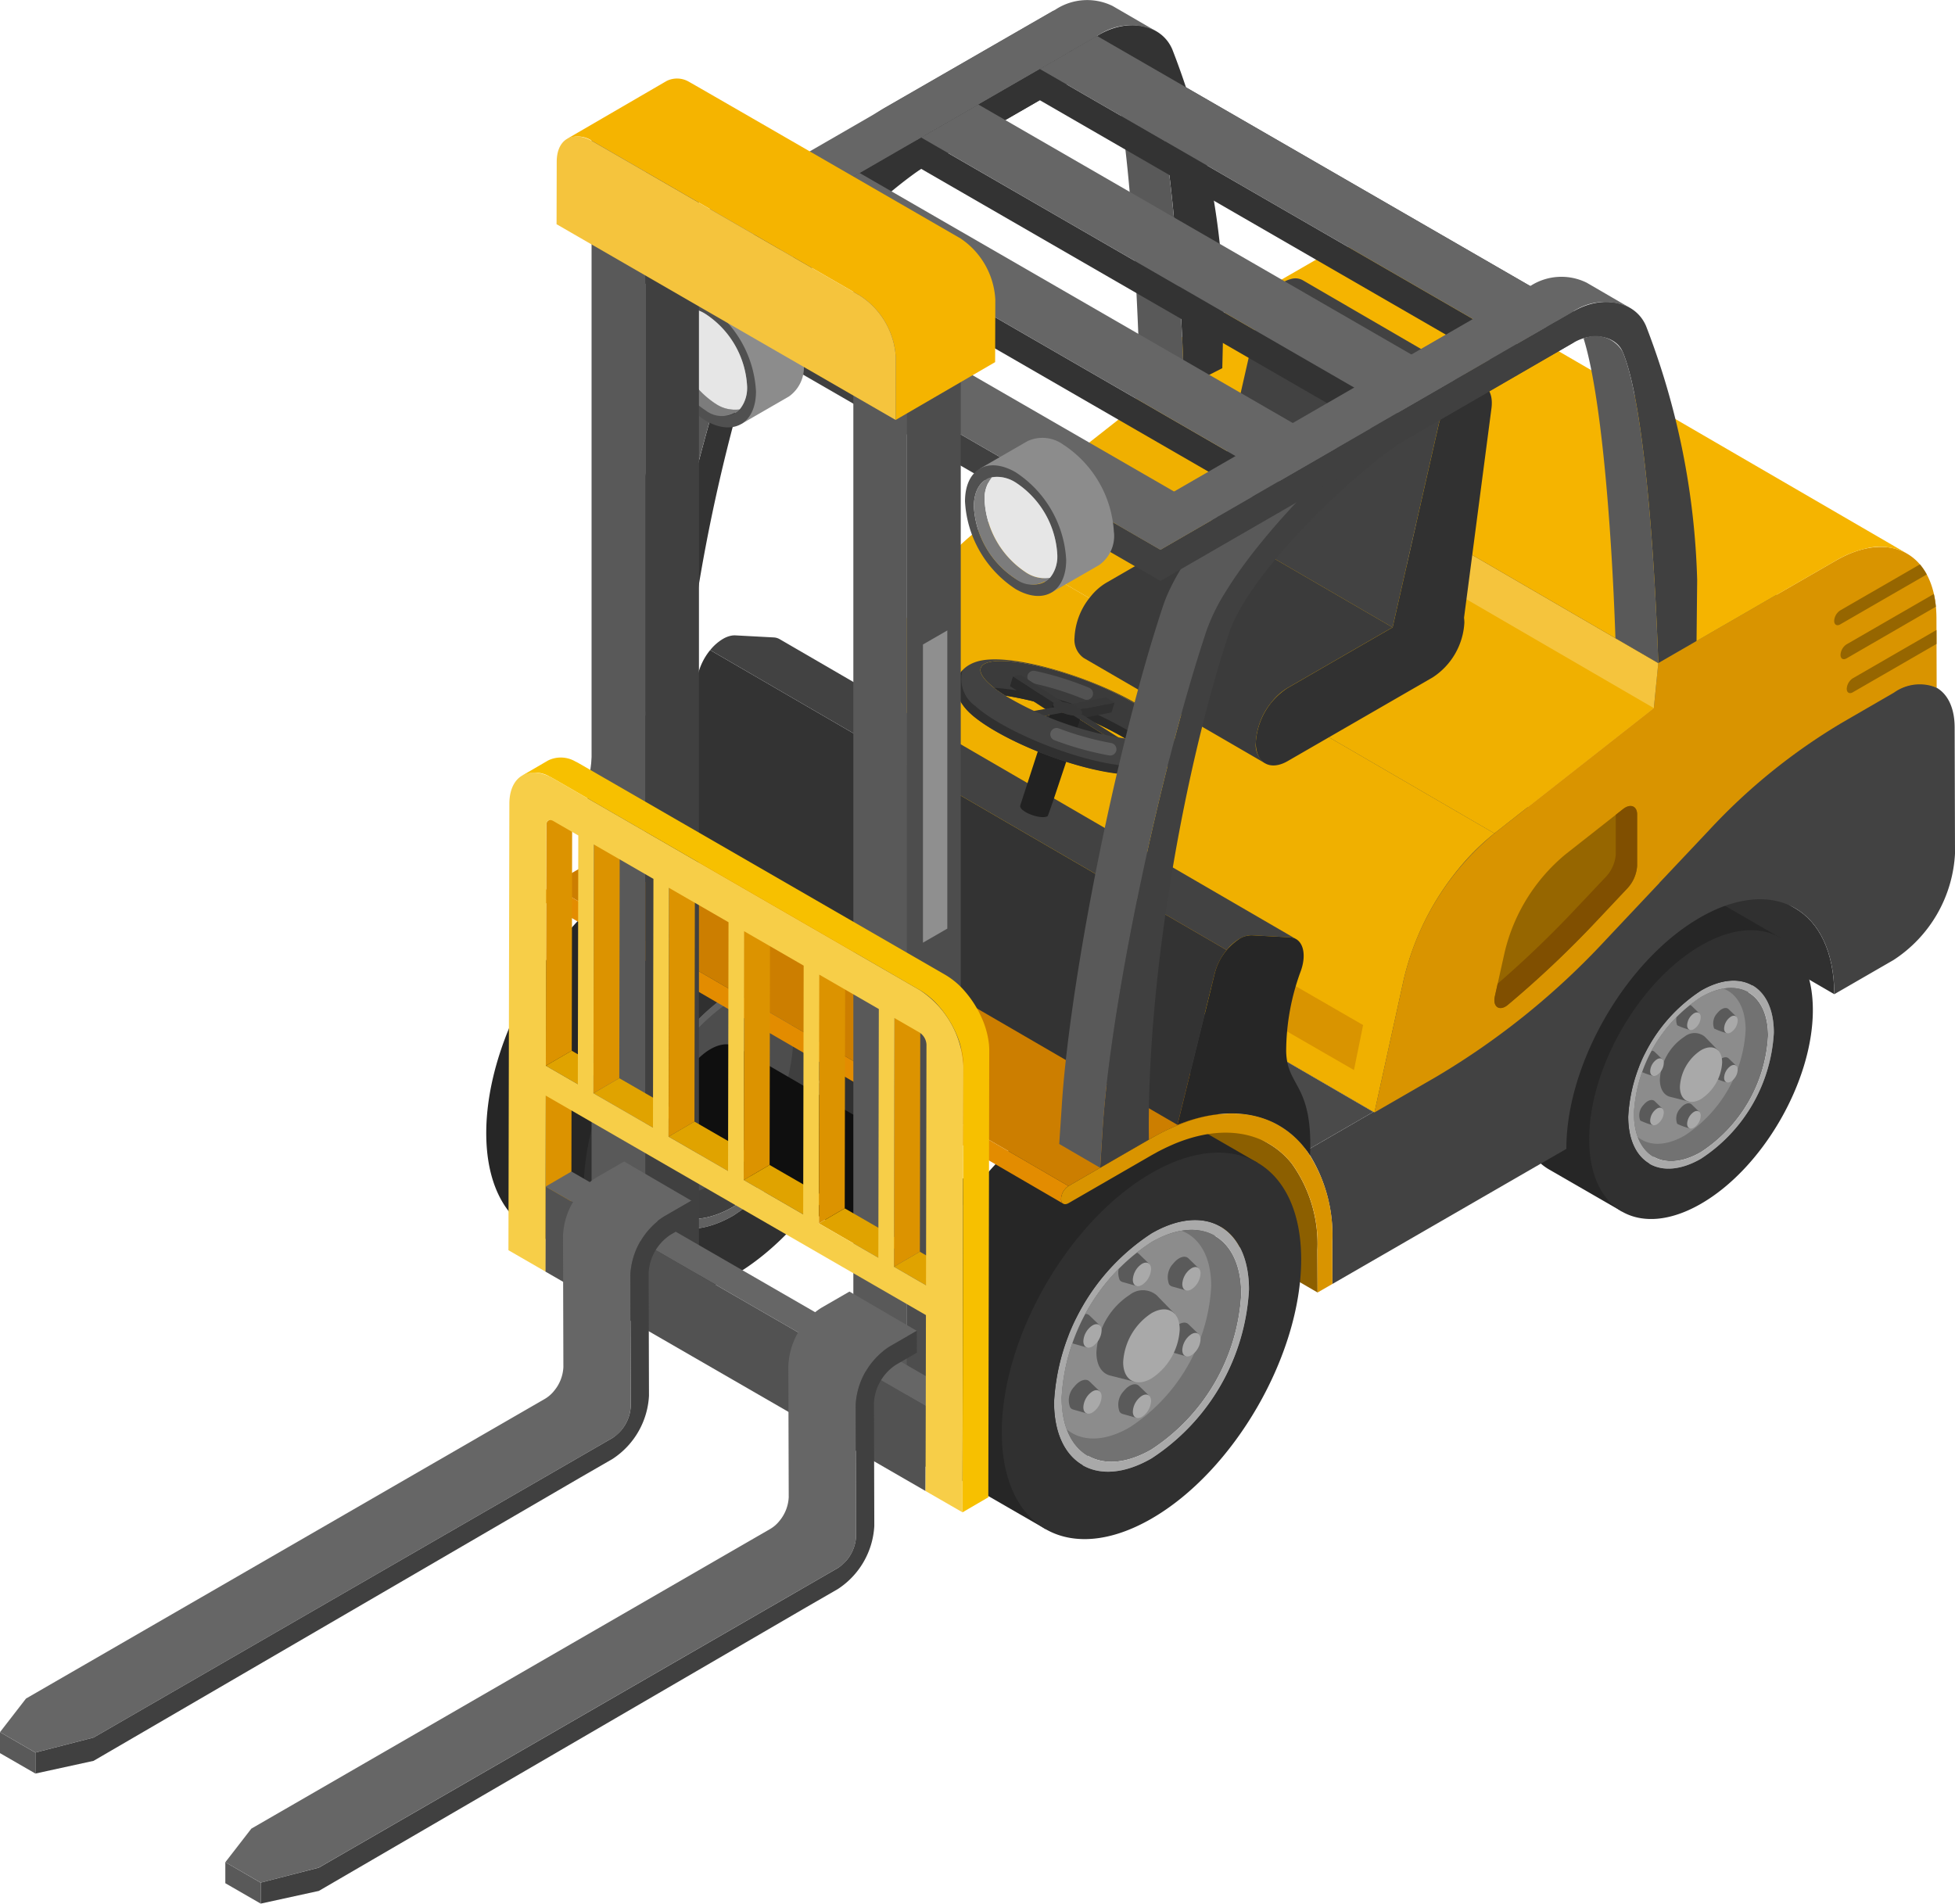 <svg xmlns="http://www.w3.org/2000/svg" xmlns:xlink="http://www.w3.org/1999/xlink" width="143.819" height="140.054" viewBox="0 0 143.819 140.054">
  <defs>
    <clipPath id="clip-path">
      <rect id="長方形_3508" data-name="長方形 3508" width="143.819" height="140.054" fill="none"/>
    </clipPath>
  </defs>
  <g id="グループ_9674" data-name="グループ 9674" transform="translate(0 0)">
    <g id="グループ_9673" data-name="グループ 9673" transform="translate(0 0)" clip-path="url(#clip-path)">
      <path id="パス_4395" data-name="パス 4395" d="M102.267,57.608,64.178,35.472c-.009-3.106-1.105-5.292-2.874-6.32L99.393,51.288c1.769,1.027,2.865,3.213,2.874,6.32" transform="translate(32.671 15.537)" fill="#303030"/>
      <path id="パス_4396" data-name="パス 4396" d="M84.086,60.27a19.665,19.665,0,0,0,4.536-7.856l3.549-6.147-5.356-3.093c-1.488-.86-3.546-.736-5.817.576-4.544,2.623-8.227,9-8.227,14.249,0,2.623.921,4.467,2.41,5.327l5.358,3.092Z" transform="translate(38.782 22.717)" fill="#262626"/>
      <path id="パス_4397" data-name="パス 4397" d="M78.411,56.64c0,3.147,2.21,4.424,4.936,2.85a10.909,10.909,0,0,0,4.936-8.549c0-3.149-2.21-4.424-4.936-2.85a10.913,10.913,0,0,0-4.936,8.549" transform="translate(41.788 25.27)" fill="#727272"/>
      <path id="パス_4398" data-name="パス 4398" d="M83.347,48.073a10.913,10.913,0,0,0-4.936,8.549A4.987,4.987,0,0,0,78.7,58.37c.822.671,2.063.685,3.452-.117A9.9,9.9,0,0,0,86.628,50.5c0-1.6-.633-2.672-1.625-3.049a5,5,0,0,0-1.656.627" transform="translate(41.788 25.286)" fill="#8c8c8c"/>
      <path id="パス_4399" data-name="パス 4399" d="M83.356,50.828c-.192-.184-.547-.069-.829.284a1.08,1.08,0,0,0-.235,1.141,5.518,5.518,0,0,0,.93.339l.7-1.216Z" transform="translate(43.811 27.042)" fill="#5a5a5a"/>
      <path id="パス_4400" data-name="パス 4400" d="M83.74,51.467c0-.319-.224-.449-.5-.29a1.11,1.11,0,0,0-.5.869c0,.319.225.448.5.288a1.106,1.106,0,0,0,.5-.868" transform="translate(44.094 27.239)" fill="#a9a9a9"/>
      <path id="パス_4401" data-name="パス 4401" d="M82.97,49.855a1.169,1.169,0,0,0-1.485-.023A4.039,4.039,0,0,0,79.656,53c0,.707.3,1.156.765,1.272l1.357.345,2.169-3.756Z" transform="translate(42.452 26.425)" fill="#5a5a5a"/>
      <path id="パス_4402" data-name="パス 4402" d="M80.618,53.169c0,.99.7,1.392,1.554.9a3.432,3.432,0,0,0,1.553-2.692c0-.99-.694-1.392-1.553-.9a3.436,3.436,0,0,0-1.554,2.692" transform="translate(42.964 26.788)" fill="#a9a9a9"/>
      <path id="パス_4403" data-name="パス 4403" d="M79.808,50.514c-.192-.184-.547-.069-.829.284a1.08,1.08,0,0,0-.235,1.141,5.518,5.518,0,0,0,.93.339l.7-1.216Z" transform="translate(41.92 26.875)" fill="#5a5a5a"/>
      <path id="パス_4404" data-name="パス 4404" d="M80.192,51.153c0-.319-.224-.449-.5-.29a1.11,1.11,0,0,0-.5.869c0,.319.225.449.5.288a1.106,1.106,0,0,0,.5-.868" transform="translate(42.203 27.071)" fill="#a9a9a9"/>
      <path id="パス_4405" data-name="パス 4405" d="M81.582,48.307c-.192-.184-.547-.069-.829.284a1.08,1.08,0,0,0-.235,1.141,5.519,5.519,0,0,0,.93.339l.7-1.216Z" transform="translate(42.865 25.699)" fill="#5a5a5a"/>
      <path id="パス_4406" data-name="パス 4406" d="M81.966,48.947c0-.319-.224-.449-.5-.29a1.113,1.113,0,0,0-.5.869c0,.319.225.449.5.288a1.1,1.1,0,0,0,.5-.868" transform="translate(43.148 25.896)" fill="#a9a9a9"/>
      <path id="パス_4407" data-name="パス 4407" d="M83.494,47.794a11.84,11.84,0,0,0-5.358,9.277c0,3.417,2.4,4.8,5.358,3.093a11.84,11.84,0,0,0,5.358-9.279c0-3.415-2.4-4.8-5.358-3.092m0,11.885c-2.726,1.574-4.936.3-4.936-2.85a10.9,10.9,0,0,1,4.936-8.549c2.726-1.574,4.936-.3,4.936,2.85a10.913,10.913,0,0,1-4.936,8.549" transform="translate(41.642 25.081)" fill="#a9a9a9"/>
      <path id="パス_4408" data-name="パス 4408" d="M81.582,53.037c-.192-.184-.547-.069-.829.284a1.08,1.08,0,0,0-.235,1.141,5.519,5.519,0,0,0,.93.339l.7-1.216Z" transform="translate(42.865 28.22)" fill="#5a5a5a"/>
      <path id="パス_4409" data-name="パス 4409" d="M81.966,53.677c0-.319-.224-.449-.5-.29a1.11,1.11,0,0,0-.5.868c0,.32.225.449.5.29a1.106,1.106,0,0,0,.5-.868" transform="translate(43.148 28.416)" fill="#a9a9a9"/>
      <path id="パス_4410" data-name="パス 4410" d="M83.356,48.465c-.192-.184-.547-.069-.829.284a1.08,1.08,0,0,0-.235,1.141,5.518,5.518,0,0,0,.93.339l.7-1.216Z" transform="translate(43.811 25.783)" fill="#5a5a5a"/>
      <path id="パス_4411" data-name="パス 4411" d="M83.74,49.105c0-.319-.224-.449-.5-.29a1.11,1.11,0,0,0-.5.868c0,.32.225.449.5.29a1.106,1.106,0,0,0,.5-.868" transform="translate(44.094 25.98)" fill="#a9a9a9"/>
      <path id="パス_4412" data-name="パス 4412" d="M79.808,52.879c-.19-.184-.547-.069-.829.284a1.08,1.08,0,0,0-.235,1.141,5.518,5.518,0,0,0,.93.339l.7-1.216Z" transform="translate(41.92 28.136)" fill="#5a5a5a"/>
      <path id="パス_4413" data-name="パス 4413" d="M80.192,53.519c0-.319-.224-.449-.5-.29a1.113,1.113,0,0,0-.5.869c0,.319.225.448.5.288a1.1,1.1,0,0,0,.5-.868" transform="translate(42.203 28.332)" fill="#a9a9a9"/>
      <path id="パス_4414" data-name="パス 4414" d="M84.491,45.768c-4.544,2.623-8.227,9-8.227,14.249s3.684,7.373,8.227,4.751,8.227-9,8.227-14.25-3.684-7.372-8.227-4.749m0,15.685c-2.959,1.708-5.358.323-5.358-3.093a11.845,11.845,0,0,1,5.358-9.279c2.959-1.708,5.358-.323,5.358,3.093a11.84,11.84,0,0,1-5.358,9.279" transform="translate(40.644 23.793)" fill="#303030"/>
      <path id="パス_4415" data-name="パス 4415" d="M110.37,36.021c-.008-2.876-2.045-4.038-4.545-2.594l-3.8,2.2a43.832,43.832,0,0,0-9.815,7.944l-7.542,8.007A55.675,55.675,0,0,1,72.194,61.666l-9.48,5.485a11.277,11.277,0,0,1,1.875,6.713l.009,3.112,17.209-9.937c-.018-6.254,4.381-13.872,9.823-17.013s9.868-.621,9.886,5.634l4.364-2.52a9.959,9.959,0,0,0,4.516-7.824Z" transform="translate(33.423 17.485)" fill="#424242"/>
      <path id="パス_4416" data-name="パス 4416" d="M77.7,70.418a10.116,10.116,0,0,0-1.89-6.379,6.015,6.015,0,0,0-1.674-1.45L36.051,40.454a6.04,6.04,0,0,1,1.674,1.45,10.119,10.119,0,0,1,1.89,6.379l.009,3.113L77.713,73.53Z" transform="translate(19.213 21.56)" fill="#8c5f00"/>
      <path id="パス_4417" data-name="パス 4417" d="M38.48,64.576a26.323,26.323,0,0,0,6.07-10.514L49.3,45.834l-7.17-4.14c-1.993-1.15-4.746-.984-7.786.771-6.081,3.512-11.011,12.049-11.01,19.071,0,3.51,1.232,5.977,3.225,7.128L33.729,72.8Z" transform="translate(12.437 21.83)" fill="#262626"/>
      <path id="パス_4418" data-name="パス 4418" d="M30.885,59.716c0,4.213,2.959,5.92,6.607,3.814A14.6,14.6,0,0,0,44.1,52.089c0-4.213-2.957-5.92-6.605-3.814a14.6,14.6,0,0,0-6.607,11.442" transform="translate(16.46 25.247)" fill="#3f3f3f"/>
      <path id="パス_4419" data-name="パス 4419" d="M37.492,48.252a14.6,14.6,0,0,0-6.607,11.442,6.65,6.65,0,0,0,.383,2.338c1.1.9,2.761.917,4.619-.156a13.249,13.249,0,0,0,6-10.383c0-2.146-.846-3.576-2.175-4.079a6.676,6.676,0,0,0-2.215.839" transform="translate(16.46 25.269)" fill="#4d4d4d"/>
      <path id="パス_4420" data-name="パス 4420" d="M37.688,47.876a15.849,15.849,0,0,0-7.17,12.418c0,4.573,3.21,6.426,7.17,4.139a15.846,15.846,0,0,0,7.17-12.417c0-4.573-3.21-6.426-7.17-4.14m0,15.907c-3.648,2.106-6.605.4-6.607-3.814a14.6,14.6,0,0,1,6.607-11.442c3.648-2.106,6.607-.4,6.607,3.814a14.6,14.6,0,0,1-6.607,11.442" transform="translate(16.264 24.994)" fill="#616161"/>
      <path id="パス_4421" data-name="パス 4421" d="M39.023,45.166c-6.081,3.51-11.011,12.049-11.011,19.07s4.93,9.868,11.011,6.357,11.011-12.049,11.011-19.07-4.93-9.868-11.011-6.357m0,20.992c-3.96,2.286-7.17.432-7.17-4.139A15.846,15.846,0,0,1,39.023,49.6c3.96-2.287,7.17-.434,7.17,4.139a15.846,15.846,0,0,1-7.17,12.418" transform="translate(14.929 23.27)" fill="#303030"/>
      <path id="パス_4422" data-name="パス 4422" d="M36.677,50.183c-1.882-.547-4.392,2.614-4.384,5.048a1.92,1.92,0,0,0,.8,1.76l28.568,16.6c-2.325-1.351.837-7.6,3.584-6.806a1.335,1.335,0,0,1,.3.126c-30.2-17.548-28.618-16.655-28.864-16.727" transform="translate(17.21 26.711)" fill="#0f0f0f"/>
      <path id="パス_4423" data-name="パス 4423" d="M58.543,76.232a26.341,26.341,0,0,0,6.07-10.514l4.751-8.227-7.17-4.14c-1.993-1.15-4.746-.984-7.786.771C48.327,57.633,43.4,66.17,43.4,73.192c0,3.51,1.232,5.977,3.225,7.128l7.168,4.139Z" transform="translate(23.129 28.042)" fill="#262626"/>
      <path id="パス_4424" data-name="パス 4424" d="M50.949,71.371c0,4.213,2.957,5.92,6.607,3.814a14.6,14.6,0,0,0,6.605-11.442c0-4.213-2.957-5.92-6.607-3.814a14.6,14.6,0,0,0-6.605,11.442" transform="translate(27.153 31.458)" fill="#727272"/>
      <path id="パス_4425" data-name="パス 4425" d="M57.554,59.908a14.6,14.6,0,0,0-6.605,11.442,6.651,6.651,0,0,0,.382,2.338c1.1.9,2.761.917,4.619-.156a13.249,13.249,0,0,0,6-10.383c0-2.146-.846-3.576-2.175-4.079a6.676,6.676,0,0,0-2.215.839" transform="translate(27.153 31.481)" fill="#8c8c8c"/>
      <path id="パス_4426" data-name="パス 4426" d="M57.565,63.594c-.256-.247-.731-.092-1.11.379a1.446,1.446,0,0,0-.313,1.528.4.4,0,0,0,.228.164l1.016.288.937-1.626Z" transform="translate(29.86 33.83)" fill="#5a5a5a"/>
      <path id="パス_4427" data-name="パス 4427" d="M58.079,64.451c0-.428-.3-.6-.67-.388a1.483,1.483,0,0,0-.671,1.162c0,.428.3.6.671.388a1.486,1.486,0,0,0,.67-1.162" transform="translate(30.238 34.093)" fill="#a9a9a9"/>
      <path id="パス_4428" data-name="パス 4428" d="M57.051,62.292a1.563,1.563,0,0,0-1.988-.031A5.407,5.407,0,0,0,52.616,66.5c0,.946.4,1.547,1.022,1.7l1.817.461,2.9-5.027Z" transform="translate(28.041 33.004)" fill="#5a5a5a"/>
      <path id="パス_4429" data-name="パス 4429" d="M53.9,66.726c0,1.326.93,1.864,2.08,1.2a4.594,4.594,0,0,0,2.079-3.6c0-1.326-.931-1.864-2.079-1.2a4.6,4.6,0,0,0-2.08,3.6" transform="translate(28.726 33.49)" fill="#a9a9a9"/>
      <path id="パス_4430" data-name="パス 4430" d="M52.817,63.174c-.256-.247-.731-.092-1.11.379a1.446,1.446,0,0,0-.313,1.528.409.409,0,0,0,.228.164l1.016.288.937-1.626Z" transform="translate(27.329 33.607)" fill="#5a5a5a"/>
      <path id="パス_4431" data-name="パス 4431" d="M53.331,64.031c0-.428-.3-.6-.67-.388A1.483,1.483,0,0,0,51.99,64.8c0,.428.3.6.671.388a1.486,1.486,0,0,0,.67-1.162" transform="translate(27.707 33.869)" fill="#a9a9a9"/>
      <path id="パス_4432" data-name="パス 4432" d="M55.191,60.22c-.256-.247-.733-.092-1.11.379a1.446,1.446,0,0,0-.313,1.528.4.4,0,0,0,.228.164l1.016.288.937-1.626Z" transform="translate(28.594 32.032)" fill="#5a5a5a"/>
      <path id="パス_4433" data-name="パス 4433" d="M55.705,61.077c0-.428-.3-.6-.671-.388a1.486,1.486,0,0,0-.67,1.162c0,.428.3.6.671.388a1.486,1.486,0,0,0,.67-1.162" transform="translate(28.973 32.295)" fill="#a9a9a9"/>
      <path id="パス_4434" data-name="パス 4434" d="M57.751,59.531a15.846,15.846,0,0,0-7.17,12.418c0,4.573,3.21,6.426,7.17,4.139A15.846,15.846,0,0,0,64.92,63.67c0-4.571-3.21-6.425-7.17-4.139m0,15.907c-3.648,2.106-6.605.4-6.607-3.814a14.6,14.6,0,0,1,6.607-11.442c3.648-2.108,6.605-.4,6.605,3.814a14.6,14.6,0,0,1-6.605,11.442" transform="translate(26.957 31.205)" fill="#a9a9a9"/>
      <path id="パス_4435" data-name="パス 4435" d="M55.191,66.551c-.256-.247-.731-.092-1.11.379a1.446,1.446,0,0,0-.313,1.528.4.4,0,0,0,.228.164l1.016.288.937-1.626Z" transform="translate(28.594 35.406)" fill="#5a5a5a"/>
      <path id="パス_4436" data-name="パス 4436" d="M55.705,67.408c0-.428-.3-.6-.67-.388a1.483,1.483,0,0,0-.671,1.162c0,.428.3.6.671.388a1.486,1.486,0,0,0,.67-1.162" transform="translate(28.973 35.669)" fill="#a9a9a9"/>
      <path id="パス_4437" data-name="パス 4437" d="M57.565,60.432c-.256-.247-.731-.092-1.11.379a1.446,1.446,0,0,0-.313,1.528.412.412,0,0,0,.228.166l1.016.287.937-1.626Z" transform="translate(29.86 32.145)" fill="#5a5a5a"/>
      <path id="パス_4438" data-name="パス 4438" d="M58.079,61.289c0-.428-.3-.6-.67-.388a1.483,1.483,0,0,0-.671,1.162c0,.428.3.6.671.388a1.486,1.486,0,0,0,.67-1.162" transform="translate(30.238 32.408)" fill="#a9a9a9"/>
      <path id="パス_4439" data-name="パス 4439" d="M52.817,66.339c-.256-.247-.733-.092-1.11.379a1.446,1.446,0,0,0-.313,1.528.4.4,0,0,0,.228.164l1.016.288.937-1.626Z" transform="translate(27.329 35.293)" fill="#5a5a5a"/>
      <path id="パス_4440" data-name="パス 4440" d="M53.331,67.2c0-.428-.3-.6-.671-.388a1.486,1.486,0,0,0-.67,1.162c0,.428.3.6.671.388a1.486,1.486,0,0,0,.67-1.162" transform="translate(27.707 35.556)" fill="#a9a9a9"/>
      <path id="パス_4441" data-name="パス 4441" d="M59.086,56.822C53,60.332,48.075,68.871,48.075,75.892S53,85.759,59.086,82.249,70.1,70.2,70.1,63.179s-4.928-9.868-11.01-6.357m0,20.992c-3.96,2.286-7.17.432-7.17-4.139a15.846,15.846,0,0,1,7.17-12.418c3.96-2.286,7.17-.434,7.17,4.139a15.846,15.846,0,0,1-7.17,12.418" transform="translate(25.621 29.482)" fill="#303030"/>
      <path id="パス_4442" data-name="パス 4442" d="M41.955,39.893a7.484,7.484,0,0,0-5.393-.684,12.381,12.381,0,0,0-2.157.676c-.279.118-.556.242-.837.379q-.336.163-.693.359c-.117.064-.242.133-.368.205l-6.078,3.509L64.518,66.472l6.078-3.51c.126-.072.251-.141.369-.2.236-.13.468-.25.691-.36.281-.138.558-.261.837-.377a12.3,12.3,0,0,1,2.157-.678,7.484,7.484,0,0,1,5.393.685Z" transform="translate(14.085 20.786)" fill="#cc7e00"/>
      <path id="パス_4443" data-name="パス 4443" d="M26.619,42.482a.968.968,0,0,0-.265.233,1.2,1.2,0,0,0-.281.711.388.388,0,0,0,.161.353L64.323,65.914a.387.387,0,0,1-.159-.354,1.191,1.191,0,0,1,.279-.711.987.987,0,0,1,.265-.231Z" transform="translate(13.895 22.641)" fill="#e38c00"/>
      <path id="パス_4444" data-name="パス 4444" d="M57.543,55.267c.126-.074.251-.141.369-.205.236-.13.468-.25.691-.36.282-.136.558-.259.837-.377,3.86-1.593,7.275-1.013,9.374,1.59a11.018,11.018,0,0,1,2.059,6.952l.009,3.112-1.093.632L69.781,63.5a10.116,10.116,0,0,0-1.89-6.379c-1.924-2.388-5.059-2.922-8.6-1.461-.254.109-.512.224-.774.351-.2.1-.409.2-.629.327-.115.063-.228.124-.343.19l-6.078,3.509c-.3.175-.547.035-.547-.314a1.2,1.2,0,0,1,.544-.944Z" transform="translate(27.138 28.481)" fill="#d99400"/>
      <path id="パス_4445" data-name="パス 4445" d="M38.229,41.425,73.755,62.07a6.523,6.523,0,0,1,1.824,1.58c.063.078.123.159.184.241l4.893-2.831L42.563,38.923Z" transform="translate(20.374 20.744)" fill="#4a4a4a"/>
      <path id="パス_4446" data-name="パス 4446" d="M82.5,18.673a2.559,2.559,0,0,0-1.846-.235,4.712,4.712,0,0,0-1.377.549l-3.8,2.2a43.8,43.8,0,0,0-9.815,7.945l-7.542,8.005A55.727,55.727,0,0,1,45.646,47.227l-4.59,2.65L79.148,72.015l4.588-2.654A55.709,55.709,0,0,0,96.208,59.267l7.541-8.005a43.824,43.824,0,0,1,9.815-7.944l3.8-2.2a4.736,4.736,0,0,1,1.377-.55,2.551,2.551,0,0,1,1.846.236Z" transform="translate(21.88 9.789)" fill="#4a4a4a"/>
      <path id="パス_4447" data-name="パス 4447" d="M92.742,27.262c4.082-2.356,7.4-.464,7.415,4.226l.015,5.12a3.243,3.243,0,0,0-3.136.357l-3.8,2.2A43.845,43.845,0,0,0,83.42,47.1l-3.681,3.9-.373-12.9.327-3.313Z" transform="translate(42.298 13.989)" fill="#d99400"/>
      <path id="パス_4448" data-name="パス 4448" d="M95.546,31.912,89.39,35.467a.982.982,0,0,0-.445.771c0,.284.2.4.445.258l6.159-3.556Zm-1.222-4.824L88.467,30.47a.981.981,0,0,0-.446.771c0,.285.2.4.446.258l6.362-3.673a4.307,4.307,0,0,0-.5-.737m1.029,2.171-6.425,3.708a.987.987,0,0,0-.446.773c0,.284.2.4.446.258L95.5,30.2a7.275,7.275,0,0,0-.15-.941" transform="translate(46.91 14.437)" fill="#966600"/>
      <path id="パス_4449" data-name="パス 4449" d="M93.012,55.749,58.685,35.807,54.463,20.669l.328-3.313L92.966,39.535l-.328,3.313Z" transform="translate(29.026 9.25)" fill="#f5c43d"/>
      <path id="パス_4450" data-name="パス 4450" d="M72.984,12.279a4.169,4.169,0,0,0-3.009-.383,7.77,7.77,0,0,0-2.25.9L54.678,20.327,92.853,42.506,105.9,34.972a7.72,7.72,0,0,1,2.25-.9,4.177,4.177,0,0,1,3.009.382Z" transform="translate(29.14 6.279)" fill="#f5b400"/>
      <path id="パス_4451" data-name="パス 4451" d="M84.988,50.911,46.813,28.734,58.54,19.518,96.716,41.695Z" transform="translate(24.948 10.402)" fill="#f0b000"/>
      <path id="パス_4452" data-name="パス 4452" d="M49.881,25.529a17.126,17.126,0,0,0-2.649,2.624,20.071,20.071,0,0,0-4.027,8.154l-2.149,9.754L79.231,68.238l2.149-9.753a20.068,20.068,0,0,1,4.027-8.155,17.2,17.2,0,0,1,2.649-2.624Z" transform="translate(21.88 13.606)" fill="#f0b000"/>
      <path id="パス_4453" data-name="パス 4453" d="M70.077,55.452,55.4,46.98l.674-3.31,14.675,8.471Z" transform="translate(29.527 23.274)" fill="#d99400"/>
      <path id="パス_4454" data-name="パス 4454" d="M64.849,13.493a1.119,1.119,0,0,0-.809-.1,2.415,2.415,0,0,0-.612.244,3.623,3.623,0,0,0-.972.854,4.689,4.689,0,0,0-.935,1.875L58.132,31.29l13.332,7.747L74.853,24.11a4.686,4.686,0,0,1,.934-1.875,3.658,3.658,0,0,1,.973-.855,2.327,2.327,0,0,1,.455-.2,1.258,1.258,0,0,1,.966.063Z" transform="translate(30.981 7.12)" fill="#424242"/>
      <path id="パス_4455" data-name="パス 4455" d="M61.631,25.056,53.9,29.52a4.234,4.234,0,0,0-1.136.995,5.082,5.082,0,0,0-1.2,3.043,1.634,1.634,0,0,0,.682,1.5L65.582,42.8a1.637,1.637,0,0,1-.682-1.5,5.082,5.082,0,0,1,1.2-3.043,4.267,4.267,0,0,1,1.136-1L74.962,32.8Z" transform="translate(27.483 13.354)" fill="#3b3b3b"/>
      <path id="パス_4456" data-name="パス 4456" d="M75.623,18.686a2.136,2.136,0,0,1,.457-.2c1.026-.316,1.691.443,1.522,1.735L75.584,35.636a2.8,2.8,0,0,1,.025.351,5.135,5.135,0,0,1-2.33,4.036L62.612,46.181c-1.292.747-2.342.147-2.347-1.335A5.138,5.138,0,0,1,62.6,40.806l7.731-4.462,3.391-14.928a4.45,4.45,0,0,1,1.905-2.73" transform="translate(32.117 9.813)" fill="#313131"/>
      <path id="パス_4457" data-name="パス 4457" d="M35.338,31.2a4.506,4.506,0,0,0-.883,1.741L31.72,44.061,69.712,66.127l2.736-11.118a4.5,4.5,0,0,1,.883-1.741Z" transform="translate(16.905 16.629)" fill="#333"/>
      <path id="パス_4458" data-name="パス 4458" d="M39.191,30.772a.984.984,0,0,0-.441-.127l-2.807-.15a1.316,1.316,0,0,0-.343.028,1.966,1.966,0,0,0-.579.231,3.542,3.542,0,0,0-.94.825L72.074,53.644a3.57,3.57,0,0,1,.94-.825,1.961,1.961,0,0,1,.579-.23,1.317,1.317,0,0,1,.343-.029l2.805.152a.964.964,0,0,1,.443.126Z" transform="translate(18.163 16.251)" fill="#424242"/>
      <path id="パス_4459" data-name="パス 4459" d="M61.063,45.148a1.7,1.7,0,0,1,.923-.259l2.805.152c.9.046,1.26,1.127.8,2.445a17.1,17.1,0,0,0-1.087,5.94c.06,2.675,1.968,2.342,1.76,7.659a7,7,0,0,0-.435-.6c-2.089-2.6-5.482-3.192-9.322-1.649l2.736-11.12a4.28,4.28,0,0,1,1.823-2.566" transform="translate(30.113 23.922)" fill="#262626"/>
      <path id="パス_4460" data-name="パス 4460" d="M54.7,36.111c-.041-.343-.063-.164-.049.011Z" transform="translate(29.121 19.141)" fill="#885d00"/>
      <path id="パス_4461" data-name="パス 4461" d="M55.1,35.7c-.094.256-.486.406-1.18.409a4.2,4.2,0,0,1,1.193.487,1.254,1.254,0,0,1-.012-.9" transform="translate(28.738 19.028)" fill="#956600"/>
      <path id="パス_4462" data-name="パス 4462" d="M54.874,35.7c-.058.159-.231.277-.52.345.225.075.36.135.36.135a3.511,3.511,0,0,0,.159-.48" transform="translate(28.967 19.028)" fill="#885d00"/>
      <path id="パス_4463" data-name="パス 4463" d="M60.475,37.057c-.127.348-.711.538-1.761.5a9.229,9.229,0,0,1-.93-.084c-.1-.064-.216-.132-.33-.2a25.8,25.8,0,0,0-8.565-3c-1.366-.854-1.976-1.587-1.81-2.043.483-1.343,7.125.149,11.262,2.589,1.591.937,2.31,1.748,2.134,2.24" transform="translate(25.076 16.906)" fill="#3b3b3b"/>
      <path id="パス_4464" data-name="パス 4464" d="M53.4,34.167a23.855,23.855,0,0,0-5.7-1.159,9.827,9.827,0,0,0,.831.576,25.831,25.831,0,0,1,8.566,3c.113.067.224.135.33.2a9.227,9.227,0,0,0,.93.084c.132,0,.258.006.374,0A29.71,29.71,0,0,0,53.4,34.167" transform="translate(25.425 17.592)" fill="#292929"/>
      <path id="パス_4465" data-name="パス 4465" d="M53.489,34.295a22.158,22.158,0,0,0-3.817-1.19.471.471,0,0,1-.36-.553.464.464,0,0,1,.567-.346,22.835,22.835,0,0,1,3.952,1.232.464.464,0,0,1,.27.607.471.471,0,0,1-.612.25" transform="translate(26.275 17.157)" fill="#525252"/>
      <path id="パス_4466" data-name="パス 4466" d="M54.565,33.725l-.221.716L51.459,35l.221-.716Z" transform="translate(27.425 17.974)" fill="#303030"/>
      <path id="パス_4467" data-name="パス 4467" d="M52.08,34.662l-.221.716-3.391-2.2.221-.716Z" transform="translate(25.831 17.301)" fill="#2a2a2a"/>
      <path id="パス_4468" data-name="パス 4468" d="M55.017,36.491l-.221.716-3.711-2.335.221-.716Z" transform="translate(27.225 18.204)" fill="#2a2a2a"/>
      <path id="パス_4469" data-name="パス 4469" d="M52.115,34.156l-.221.716-2.327.432.219-.717Z" transform="translate(26.416 18.204)" fill="#303030"/>
      <path id="パス_4470" data-name="パス 4470" d="M53.228,34.639c-.668.1-1.939-.451-1.84-.851l-2.424,7.461c-.14.428,1.461,1.067,2.007.8.115-.115,2.539-7.577,2.539-7.577-.034.1-.175.147-.282.162" transform="translate(26.091 18.007)" fill="#222"/>
      <path id="パス_4471" data-name="パス 4471" d="M53.2,34.99l2.885-.555-.621-.4-2.885.555.379.242-.379-.242-3.391-2.2-.573.106L52,34.7l-2.327.431.619.4,2.329-.432,3.711,2.335.573-.106Z" transform="translate(25.907 17.264)" fill="#383838"/>
      <path id="パス_4472" data-name="パス 4472" d="M52.338,34.085c.429.281.451.555.048.615a2.587,2.587,0,0,1-1.511-.4c-.429-.281-.449-.555-.044-.613a2.581,2.581,0,0,1,1.508.4" transform="translate(26.934 17.946)" fill="#373737"/>
      <path id="パス_4473" data-name="パス 4473" d="M59.2,34.925c1.13.688,2.6,1.657,2.8,2.963.172,4.832-11.88.645-15.053-2.244-1.7-1.548-1.251-3.394.595-3.872,2.393-.621,8.243,1.142,11.656,3.153a.514.514,0,0,0-.242-.069c-4.136-2.439-10.778-3.93-11.262-2.586-.178.491.543,1.3,2.134,2.24a24.432,24.432,0,0,0,9.5,3.087c1.049.04,1.633-.15,1.758-.5.178-.492-.543-1.3-2.134-2.24a.514.514,0,0,1,.242.069" transform="translate(24.456 16.866)" fill="#424242"/>
      <path id="パス_4474" data-name="パス 4474" d="M47.285,34.791a2.42,2.42,0,0,1-.934-2.62c-.733.8-.632,2.073.6,3.192,3.075,2.8,14.489,6.819,15.049,2.8-1.611,2.937-11.839-.753-14.713-3.371" transform="translate(24.457 17.146)" fill="#303030"/>
      <path id="パス_4475" data-name="パス 4475" d="M54.886,36.045a22.22,22.22,0,0,1-3.851-1.075.462.462,0,1,0-.316.868,23.035,23.035,0,0,0,3.987,1.113.468.468,0,0,0,.558-.365.473.473,0,0,0-.379-.541" transform="translate(26.861 18.622)" fill="#5e5e5e"/>
      <path id="パス_4476" data-name="パス 4476" d="M86.513,33.985l.342,1.931.032,10.97-3.863,4.1A55.744,55.744,0,0,1,70.552,61.081l-4.593,2.652,2.149-9.754A19.782,19.782,0,0,1,74.784,43.2Z" transform="translate(35.152 18.112)" fill="#d99400"/>
      <path id="パス_4477" data-name="パス 4477" d="M91.228,18.147c1.459,3.4,2.31,13.685,2.627,22.916l2.814-1.626.046-4.487a55.907,55.907,0,0,0-3.757-18.677c-.8-1.892-3.242-2.31-5.327-1.1l-12.47,7.222C71.13,24.726,62.36,33.424,60.611,38.71,56.982,49.658,53.5,66.7,52.969,75.462L52.8,78.19l3.582-2.069c-.176-12.26,2.742-27.778,5.9-37.278,1.57-4.7,9.864-12.392,12.94-14.174l12.435-7.2c1.378-.8,3.077-.472,3.57.678" transform="translate(28.137 7.722)" fill="#404040"/>
      <path id="パス_4478" data-name="パス 4478" d="M83.994,14.29,73.02,20.646c-4.03,2.335-12.8,11.031-14.551,16.317-3.628,10.948-6.921,28.1-7.455,36.866l-.182,2.719L53.841,78.3l.175-2.729c.533-8.761,4.013-25.8,7.64-36.752a14.313,14.313,0,0,1,1.4-2.865c3.133-5.128,9.792-11.506,13.153-13.453l11.16-6.461Z" transform="translate(27.09 7.616)" fill="#595959"/>
      <path id="パス_4479" data-name="パス 4479" d="M81.492,40.178c-.317-9.231-1.168-19.513-2.627-22.916a2.3,2.3,0,0,0-2.871-.976c1.271,4.059,2.053,13.516,2.345,22.061Z" transform="translate(40.5 8.607)" fill="#595959"/>
      <path id="パス_4480" data-name="パス 4480" d="M68.5,4.868c1.467,3.4,2.292,13.763,2.611,23l2.8-1.424.11-4.766A55.662,55.662,0,0,0,70.236,2.995C69.43,1.1,66.977.683,64.88,1.889L52.342,9.1c-4.053,2.332-12.872,11.023-14.63,16.309-3.648,10.945-6.96,28.1-7.5,36.859l-.181,2.721,3.6-1.836a129.669,129.669,0,0,1,5.755-37.611c1.577-4.7,9.918-12.385,13.01-14.164l12.5-7.191c1.386-.8,3.093-.471,3.59.679" transform="translate(16.007 0.645)" fill="#333"/>
      <path id="パス_4481" data-name="パス 4481" d="M61.112,1.073,50.253,7.321C46.2,9.653,37.381,18.345,35.622,23.629c-3.648,10.945-6.96,28.1-7.5,36.861l-.182,2.719,3.205,1.855.182-2.721c.537-8.761,3.848-25.914,7.495-36.859a14.37,14.37,0,0,1,1.406-2.864c3.15-5.126,9.846-11.5,13.225-13.444l10.53-6.058Z" transform="translate(14.892 0.572)" fill="#595959"/>
      <path id="パス_4482" data-name="パス 4482" d="M58.741,26.979c-.319-9.231-1.144-19.591-2.611-23A2.326,2.326,0,0,0,53.242,3c1.278,4.061,1.9,13.528,2.2,22.074Z" transform="translate(28.375 1.529)" fill="#595959"/>
      <path id="パス_4483" data-name="パス 4483" d="M72.459,49.489a13.349,13.349,0,0,1,4.5-7.262l4.22-3.319c.541-.425,1.039-.231,1.039.4v3.777a2.688,2.688,0,0,1-.734,1.669L79.273,47.1a76.168,76.168,0,0,1-6.564,6.208c-.6.506-1.134.162-.96-.624Z" transform="translate(38.22 20.616)" fill="#966600"/>
      <path id="パス_4484" data-name="パス 4484" d="M82.215,39.312c0-.635-.5-.828-1.039-.4l-.532.418v2.9A2.692,2.692,0,0,1,79.91,43.9L77.7,46.239a76.9,76.9,0,0,1-5.745,5.514l-.208.934c-.175.786.356,1.131.96.625a75.979,75.979,0,0,0,6.566-6.21l2.206-2.344a2.685,2.685,0,0,0,.734-1.669Z" transform="translate(38.22 20.616)" fill="#804f00"/>
      <path id="パス_4485" data-name="パス 4485" d="M50.549,2.816l38.279,22.1v-2.3L50.549.516Z" transform="translate(26.94 0.276)" fill="#404040"/>
      <path id="パス_4486" data-name="パス 4486" d="M73.577,30.134v2.3L38.507,12.185v-2.3Z" transform="translate(20.522 5.269)" fill="#333"/>
      <path id="パス_4487" data-name="パス 4487" d="M79.273,26.846v2.3L44.2,8.9V6.6Z" transform="translate(23.557 3.516)" fill="#333"/>
      <path id="パス_4488" data-name="パス 4488" d="M84.969,23.558v2.3L49.9,5.608v-2.3Z" transform="translate(26.593 1.764)" fill="#333"/>
      <path id="パス_4489" data-name="パス 4489" d="M63.211,4.024l-30.4,17.551v-2.3l30.4-17.551Z" transform="translate(17.486 0.92)" fill="#333"/>
      <path id="パス_4490" data-name="パス 4490" d="M86.09,17.233l-30.4,17.551v-2.3l30.4-17.551Z" transform="translate(29.679 7.959)" fill="#404040"/>
      <path id="パス_4491" data-name="パス 4491" d="M30.718,14.265,69,36.367v-2.3l-38.279-22.1Z" transform="translate(16.371 6.377)" fill="#404040"/>
      <path id="パス_4492" data-name="パス 4492" d="M75.837,16.574l1.312-.76a4.2,4.2,0,0,1,4.145-.239l-3.185-1.853a4.2,4.2,0,0,0-4.148.241l-1.5.866Z" transform="translate(38.619 7.078)" fill="#666"/>
      <path id="パス_4493" data-name="パス 4493" d="M52.455,3.69l2.01-1.156A4.238,4.238,0,0,1,58.633,2.3L55.429.441a4.244,4.244,0,0,0-4.17.238l-1.679.966Z" transform="translate(26.424 0.001)" fill="#666"/>
      <path id="パス_4494" data-name="パス 4494" d="M84,13.725,87.2,15.578l-30.4,17.551L53.6,31.276Z" transform="translate(28.564 7.315)" fill="#666"/>
      <path id="パス_4495" data-name="パス 4495" d="M61.118.516l3.208,1.853L33.927,19.92l-3.208-1.853Z" transform="translate(16.371 0.275)" fill="#666"/>
      <path id="パス_4496" data-name="パス 4496" d="M54.105,1.724,49.9,4.154,84.968,24.4l4.208-2.43Z" transform="translate(26.592 0.919)" fill="#666"/>
      <path id="パス_4497" data-name="パス 4497" d="M48.41,5.013,44.2,7.441l35.071,20.25,4.208-2.43Z" transform="translate(23.557 2.672)" fill="#666"/>
      <path id="パス_4498" data-name="パス 4498" d="M42.714,8.3l-4.208,2.428,35.071,20.25,4.208-2.43Z" transform="translate(20.521 4.424)" fill="#666"/>
      <path id="パス_4499" data-name="パス 4499" d="M37.019,11.589l-4.208,2.428,35.071,20.25,4.208-2.43Z" transform="translate(17.486 6.177)" fill="#666"/>
      <path id="パス_4500" data-name="パス 4500" d="M56.885,27.963a8.226,8.226,0,0,0-3.722-6.446,2.612,2.612,0,0,0-2.631-.261l-3.512,2.028L52.284,32.4,55.8,30.373a2.618,2.618,0,0,0,1.09-2.41" transform="translate(25.059 11.197)" fill="#8c8c8c"/>
      <path id="パス_4501" data-name="パス 4501" d="M50.032,22.84c-2.056-1.186-3.722-.225-3.722,2.149a8.228,8.228,0,0,0,3.722,6.446c2.056,1.186,3.722.224,3.722-2.149a8.226,8.226,0,0,0-3.722-6.446m0,7.841a6.782,6.782,0,0,1-3.069-5.316c0-1.956,1.374-2.75,3.069-1.772A6.784,6.784,0,0,1,53.1,28.909c0,1.958-1.374,2.75-3.069,1.772" transform="translate(24.68 11.902)" fill="#505050"/>
      <path id="パス_4502" data-name="パス 4502" d="M50.594,29.919A6.782,6.782,0,0,1,47.525,24.6a2.465,2.465,0,0,1,.541-1.7c-.8.175-1.331.94-1.331,2.152A6.781,6.781,0,0,0,49.8,30.374a1.944,1.944,0,0,0,2.529-.075,2.478,2.478,0,0,1-1.74-.38" transform="translate(24.907 12.208)" fill="#7c7c7c"/>
      <path id="パス_4503" data-name="パス 4503" d="M49.53,23.3a2.478,2.478,0,0,0-1.74-.38,2.474,2.474,0,0,0-.54,1.7,6.781,6.781,0,0,0,3.069,5.315,2.476,2.476,0,0,0,1.738.38,2.465,2.465,0,0,0,.541-1.7A6.782,6.782,0,0,0,49.53,23.3" transform="translate(25.182 12.195)" fill="#e6e6e6"/>
      <path id="パス_4504" data-name="パス 4504" d="M42,19.874a8.226,8.226,0,0,0-3.722-6.446,2.616,2.616,0,0,0-2.631-.261L32.135,15.2,37.4,24.31l3.512-2.027A2.618,2.618,0,0,0,42,19.874" transform="translate(17.126 6.886)" fill="#8c8c8c"/>
      <path id="パス_4505" data-name="パス 4505" d="M35.145,14.751c-2.056-1.186-3.722-.225-3.722,2.149a8.228,8.228,0,0,0,3.722,6.446c2.056,1.186,3.722.224,3.722-2.149a8.226,8.226,0,0,0-3.722-6.446m0,7.841a6.782,6.782,0,0,1-3.069-5.316c0-1.956,1.374-2.75,3.069-1.772a6.784,6.784,0,0,1,3.069,5.316c0,1.958-1.374,2.75-3.069,1.772" transform="translate(16.747 7.591)" fill="#505050"/>
      <path id="パス_4506" data-name="パス 4506" d="M35.707,21.83a6.782,6.782,0,0,1-3.069-5.316,2.465,2.465,0,0,1,.541-1.7c-.8.175-1.331.94-1.331,2.152a6.781,6.781,0,0,0,3.069,5.315,1.943,1.943,0,0,0,2.528-.075,2.476,2.476,0,0,1-1.738-.38" transform="translate(16.974 7.898)" fill="#7c7c7c"/>
      <path id="パス_4507" data-name="パス 4507" d="M34.643,15.211a2.476,2.476,0,0,0-1.738-.38,2.467,2.467,0,0,0-.541,1.7,6.781,6.781,0,0,0,3.069,5.315,2.476,2.476,0,0,0,1.738.38,2.465,2.465,0,0,0,.541-1.7,6.782,6.782,0,0,0-3.069-5.316" transform="translate(17.248 7.884)" fill="#e6e6e6"/>
      <path id="パス_4508" data-name="パス 4508" d="M47.479,99.05,43.53,101.33l0-85.247,3.95-2.281Z" transform="translate(23.198 7.356)" fill="#4d4d4d"/>
      <path id="パス_4509" data-name="パス 4509" d="M46.084,52.193l-1.792,1.035V31.29l1.792-1.033Z" transform="translate(23.605 16.126)" fill="#8f8f8f" fill-rule="evenodd"/>
      <path id="パス_4510" data-name="パス 4510" d="M44.9,101.33l-3.949-2.279V13.8L44.9,16.082Z" transform="translate(21.825 7.356)" fill="#595959"/>
      <path id="パス_4511" data-name="パス 4511" d="M44.9,12.315,40.953,14.6,44.9,16.875,48.851,14.6Z" transform="translate(21.825 6.563)" fill="#595959"/>
      <path id="パス_4512" data-name="パス 4512" d="M34.915,91.8l-3.949,2.279,0-85.247,3.95-2.281Z" transform="translate(16.502 3.49)" fill="#404040"/>
      <path id="パス_4513" data-name="パス 4513" d="M32.338,94.076,28.389,91.8V6.548l3.949,2.279Z" transform="translate(15.13 3.49)" fill="#595959"/>
      <path id="パス_4514" data-name="パス 4514" d="M32.338,5.06,28.389,7.341l3.949,2.279,3.949-2.279Z" transform="translate(15.13 2.697)" fill="#595959"/>
      <path id="パス_4515" data-name="パス 4515" d="M56.089,15.494C55.908,15.39,36.352,4.092,36.164,4a1.725,1.725,0,0,0-1.626-.055L27.219,8.2a1.884,1.884,0,0,1,1.87.182l19.68,11.364a5.781,5.781,0,0,1,2.623,4.542l-.012,4.6L58.7,24.632l.014-4.6a5.78,5.78,0,0,0-2.623-4.542" transform="translate(14.506 2.01)" fill="#f5b400"/>
      <path id="パス_4516" data-name="パス 4516" d="M49.041,18.269a5.78,5.78,0,0,1,2.623,4.544l-.014,4.594-24.941-14.4.012-4.594c0-1.671,1.185-2.345,2.638-1.505Z" transform="translate(14.234 3.489)" fill="#f5c43d"/>
      <path id="パス_4517" data-name="パス 4517" d="M26.2,52.968l1.9-1.107L28.077,64.8l-1.905,1.107Z" transform="translate(13.948 27.639)" fill="#dc9300"/>
      <path id="パス_4518" data-name="パス 4518" d="M26.195,51.534l1.9-1.107,2.353,1.358-1.9,1.107Z" transform="translate(13.96 26.875)" fill="#e0a300"/>
      <path id="パス_4519" data-name="パス 4519" d="M28.479,52.853l1.9-1.107,4.38,2.528-1.905,1.107Z" transform="translate(15.178 27.578)" fill="#e0a300"/>
      <path id="パス_4520" data-name="パス 4520" d="M32.086,54.935l1.9-1.107,4.378,2.526-1.905,1.107Z" transform="translate(17.1 28.688)" fill="#e0a300"/>
      <path id="パス_4521" data-name="パス 4521" d="M35.692,57.017l1.9-1.107,4.378,2.526-1.905,1.107Z" transform="translate(19.022 29.797)" fill="#e0a300"/>
      <path id="パス_4522" data-name="パス 4522" d="M42.9,61.181l1.9-1.107,2.353,1.358-1.9,1.107Z" transform="translate(22.865 32.016)" fill="#e0a300"/>
      <path id="パス_4523" data-name="パス 4523" d="M39.3,59.1l1.9-1.107,4.38,2.528-1.905,1.107Z" transform="translate(20.943 30.907)" fill="#e0a300"/>
      <path id="パス_4524" data-name="パス 4524" d="M26.378,39.766a.359.359,0,0,0-.15.33l-.034,17.71L28.1,56.7l.032-17.71a.362.362,0,0,1,.15-.33Z" transform="translate(13.96 20.603)" fill="#dc9300"/>
      <path id="パス_4525" data-name="パス 4525" d="M28.514,40.915l1.9-1.107-.034,18.3-1.905,1.107Z" transform="translate(15.178 21.216)" fill="#dc9300"/>
      <path id="パス_4526" data-name="パス 4526" d="M32.121,43l1.9-1.107-.034,18.3L32.086,61.3Z" transform="translate(17.1 22.325)" fill="#dc9300"/>
      <path id="パス_4527" data-name="パス 4527" d="M35.727,45.079l1.9-1.107-.034,18.3-1.905,1.107Z" transform="translate(19.022 23.435)" fill="#dc9300"/>
      <path id="パス_4528" data-name="パス 4528" d="M39.333,47.161l1.9-1.107-.034,18.3L39.3,65.461Z" transform="translate(20.943 24.544)" fill="#dc9300"/>
      <path id="パス_4529" data-name="パス 4529" d="M42.939,49.243l1.9-1.107-.034,18.3L42.9,67.543Z" transform="translate(22.865 25.654)" fill="#dc9300"/>
      <path id="パス_4530" data-name="パス 4530" d="M26.184,57.333l1.9-1.107L56.056,72.374l-1.905,1.105Z" transform="translate(13.954 29.965)" fill="#666"/>
      <path id="パス_4531" data-name="パス 4531" d="M26.172,63.2,54.139,79.345l.018-6.25L26.19,56.948Z" transform="translate(13.948 30.35)" fill="#525252"/>
      <path id="パス_4532" data-name="パス 4532" d="M10.813,89.374V90.92l2.6,1.5V90.877Z" transform="translate(5.763 47.631)" fill="#595959"/>
      <path id="パス_4533" data-name="パス 4533" d="M56.727,61.987l-2.019,1.165A4.564,4.564,0,0,0,53.5,64.21a5.4,5.4,0,0,0-1.269,3.234l.028,9.668a2.94,2.94,0,0,1-.69,1.757,2.456,2.456,0,0,1-.658.575L12.726,101.5l-1.912,2.47,2.6,1.5,4.278-1.105,28.5-16.455,9.673-5.584a2.478,2.478,0,0,0,.656-.575A2.931,2.931,0,0,0,57.213,80l-.028-9.668a5.405,5.405,0,0,1,1.271-3.235,4.487,4.487,0,0,1,1.208-1.058l2.017-1.165Z" transform="translate(5.763 33.036)" fill="#666"/>
      <path id="パス_4534" data-name="パス 4534" d="M60.777,63.869l-2.019,1.165a5.459,5.459,0,0,0-2.477,4.292l.028,9.668a2.963,2.963,0,0,1-1.347,2.332L16.789,103.367l-4.278,1.1v1.545l4.278-.935L52.631,84.217l2.335-1.347a5.922,5.922,0,0,0,2.684-4.651l-.026-9.041a3.583,3.583,0,0,1,1.623-2.811l1.534-.886Z" transform="translate(6.668 34.039)" fill="#404040"/>
      <path id="パス_4535" data-name="パス 4535" d="M0,83.131v1.545l2.6,1.5V84.634Z" transform="translate(0 44.304)" fill="#595959"/>
      <path id="パス_4536" data-name="パス 4536" d="M45.913,55.744l-2.019,1.165a4.564,4.564,0,0,0-1.208,1.058A5.4,5.4,0,0,0,41.417,61.2l.028,9.668a2.937,2.937,0,0,1-.69,1.757,2.457,2.457,0,0,1-.658.575L1.912,95.257,0,97.727l2.6,1.5L6.88,98.125l28.5-16.455,9.671-5.584a2.478,2.478,0,0,0,.656-.575,2.931,2.931,0,0,0,.69-1.757l-.028-9.668a5.405,5.405,0,0,1,1.271-3.234,4.487,4.487,0,0,1,1.208-1.058l2.017-1.165Z" transform="translate(0 29.709)" fill="#666"/>
      <path id="パス_4537" data-name="パス 4537" d="M49.964,57.625l-2.019,1.167a5.457,5.457,0,0,0-2.477,4.292l.028,9.668a2.965,2.965,0,0,1-1.347,2.332L5.976,97.124,1.7,98.226v1.545l4.278-.934L41.818,77.973l2.335-1.346a5.927,5.927,0,0,0,2.684-4.652l-.025-9.04a3.577,3.577,0,0,1,1.622-2.811l1.534-.886Z" transform="translate(0.905 30.711)" fill="#404040"/>
      <path id="パス_4538" data-name="パス 4538" d="M54.648,53.075,27.709,37.522c-1.783-1.03-3.236-.2-3.241,1.847L24.4,72.219l2.718,1.568.029-12.941L55.113,76.992,55.1,83.683l-.018,6.251L57.8,91.5l.067-32.849a7.1,7.1,0,0,0-3.221-5.578M27.184,40.937c0-.325.233-.457.517-.294l1.838,1.062-.034,18.3-2.353-1.358Zm3.5,1.432L35.067,44.9l-.034,18.3-4.38-2.528Zm5.529,3.192,4.377,2.528-.034,18.3-4.378-2.528Zm5.528,3.192,4.377,2.528-.035,18.3L41.71,67.053Zm5.528,3.192,4.378,2.528-.035,18.3-4.378-2.528Zm5.493,21.492.035-18.3L54.639,56.2a1.136,1.136,0,0,1,.514.888l-.034,17.71Z" transform="translate(13.003 19.761)" fill="#f7ce48"/>
      <path id="パス_4539" data-name="パス 4539" d="M59.408,57.552a6.4,6.4,0,0,0-.544-2.043,7.753,7.753,0,0,0-1.251-1.967,5.694,5.694,0,0,0-1.41-1.188L29.262,36.8a3.34,3.34,0,0,0-.3-.158,2.122,2.122,0,0,0-2-.067l-1.9,1.107a2.122,2.122,0,0,1,2,.067c.1.046.2.1.3.158L54.3,53.46a5.673,5.673,0,0,1,1.412,1.188,7.8,7.8,0,0,1,1.251,1.967,6.4,6.4,0,0,1,.544,2.043c.009.127.015.254.014.38L57.45,91.888l1.9-1.107.069-32.849c0-.126,0-.251-.015-.38" transform="translate(13.355 19.376)" fill="#f7c000"/>
    </g>
  </g>
</svg>
